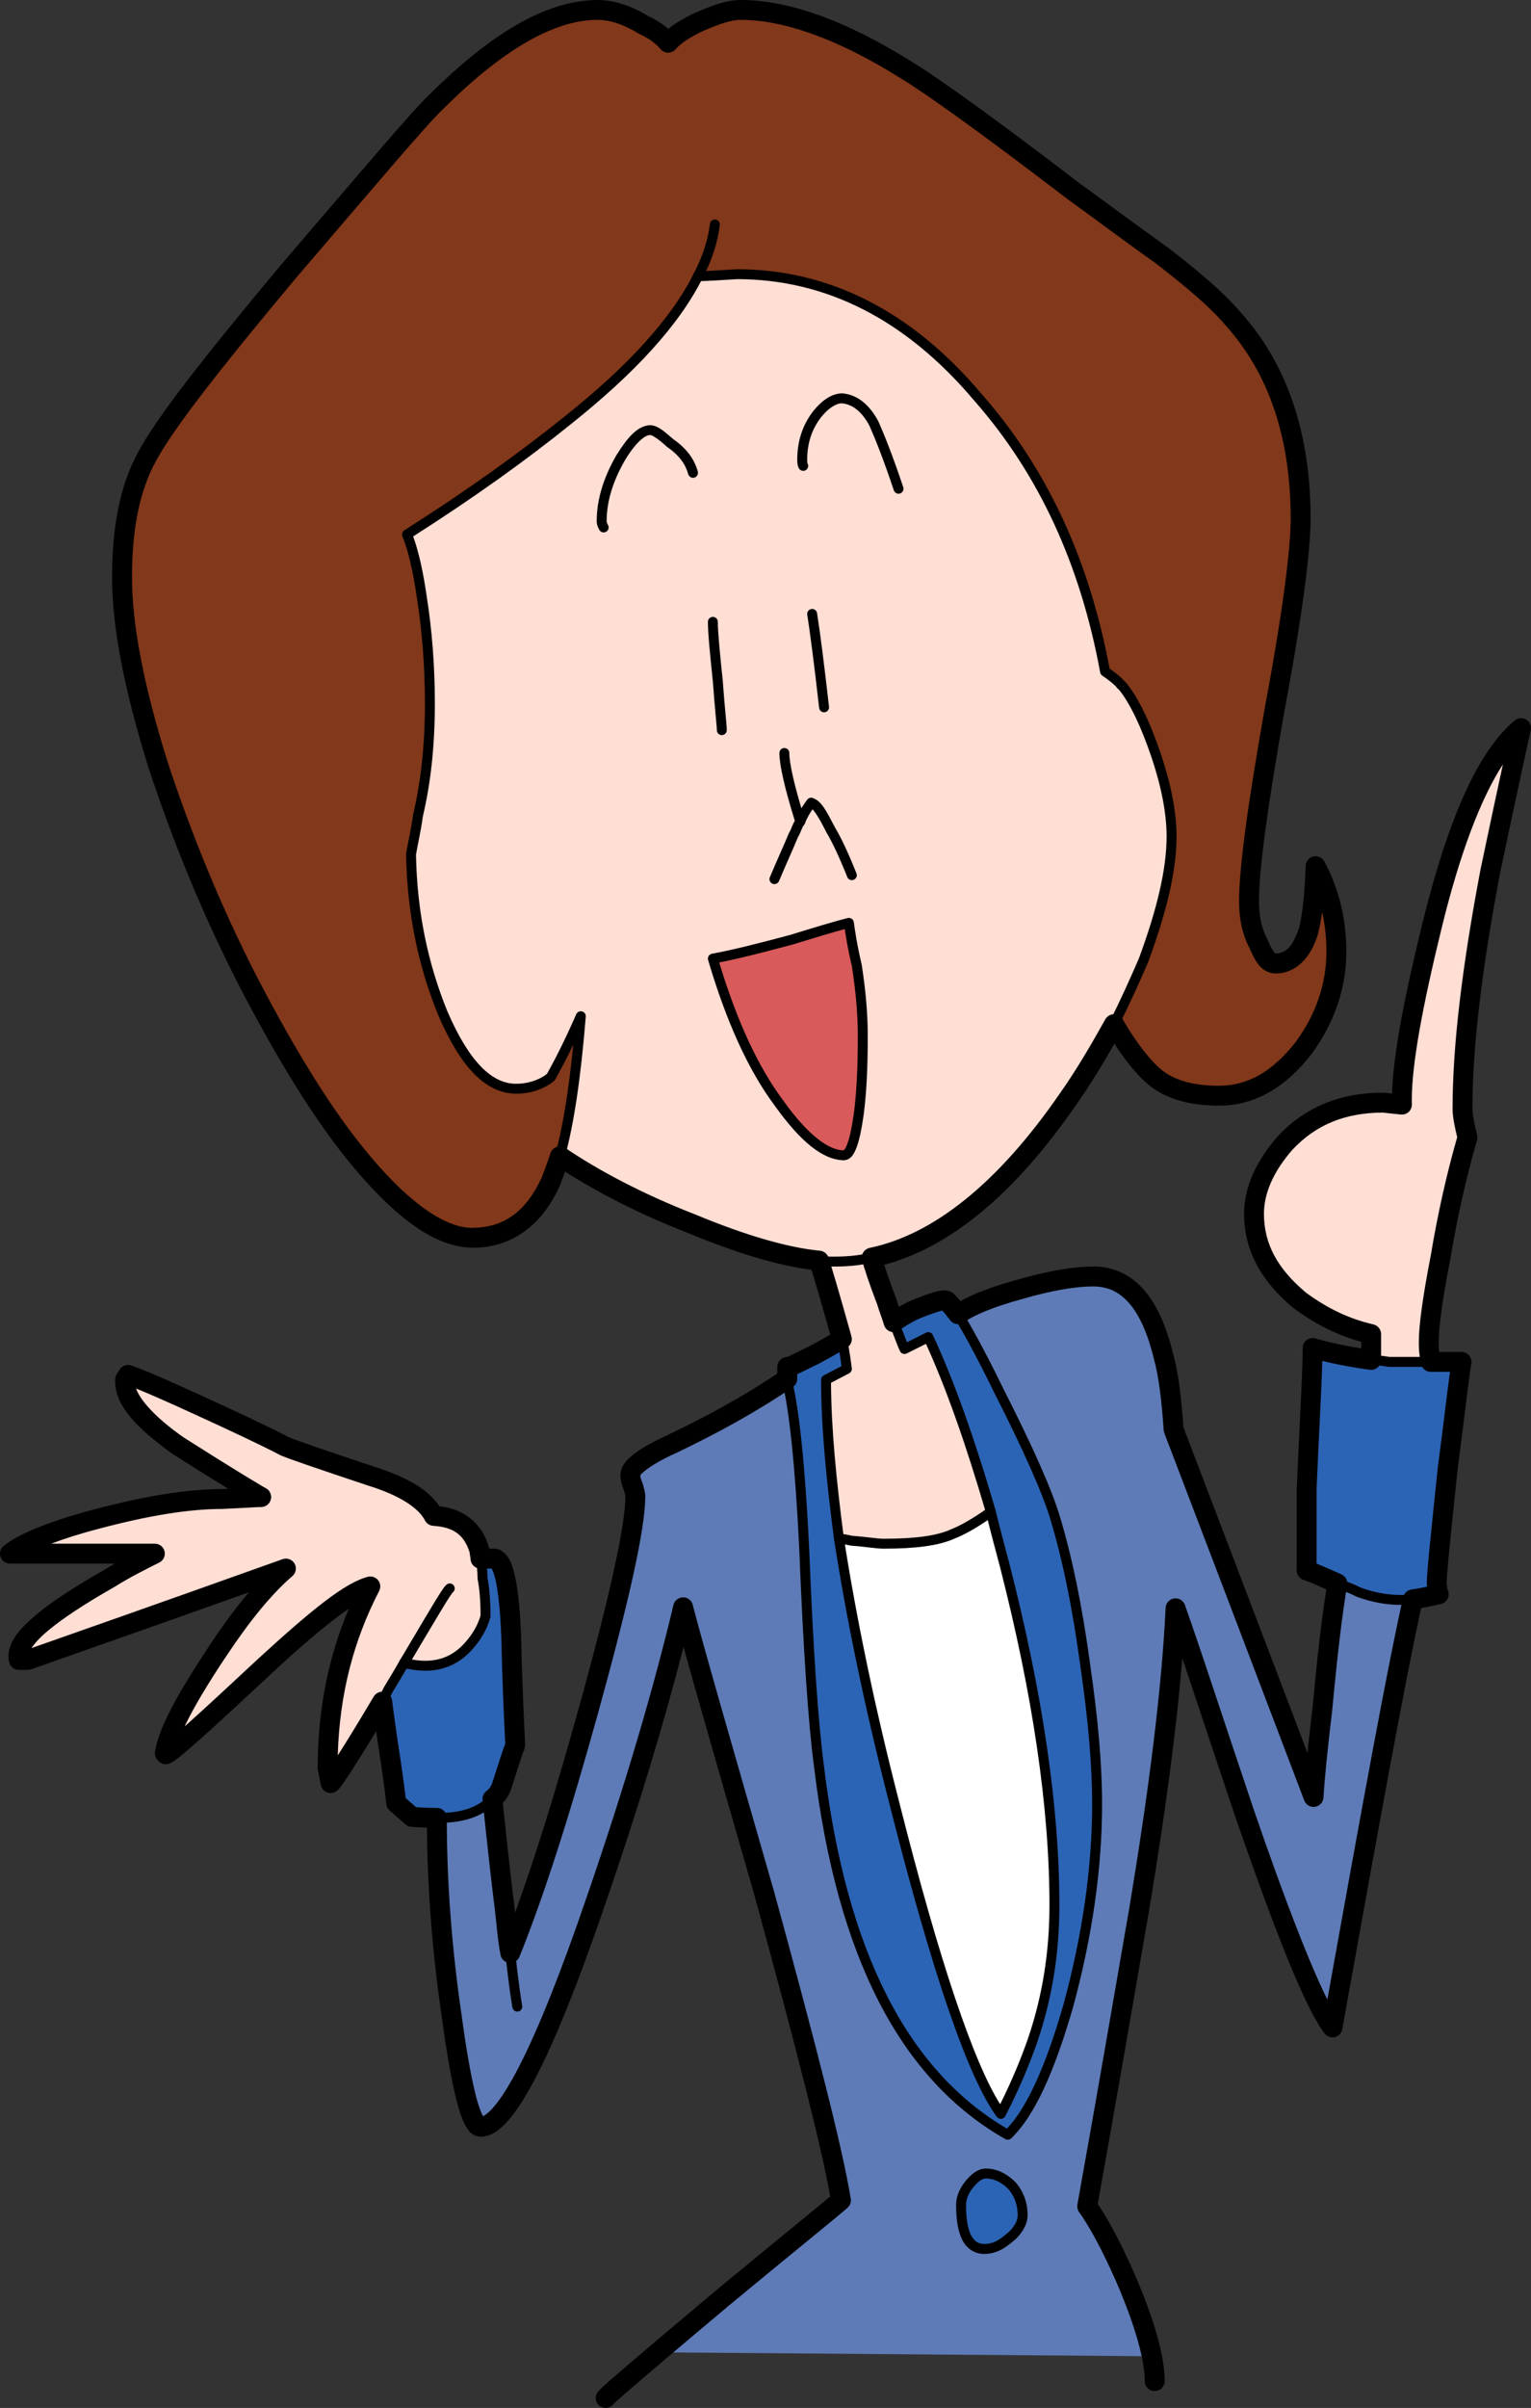 <?xml version="1.0" encoding="utf-8"?>
<!-- Generator: Adobe Illustrator 13.0.0, SVG Export Plug-In . SVG Version: 6.00 Build 14948)  -->
<!DOCTYPE svg PUBLIC "-//W3C//DTD SVG 1.1//EN" "http://www.w3.org/Graphics/SVG/1.1/DTD/svg11.dtd">
<svg version="1.1" id="Layer_1" xmlns="http://www.w3.org/2000/svg" xmlns:xlink="http://www.w3.org/1999/xlink" x="0px" y="0px"
	 width="469.107px" height="737.426px" viewBox="0 0 469.107 737.426" enable-background="new 0 0 469.107 737.426"
	 xml:space="preserve">
<rect x="0" y="0" width="469.107" height="737.426" fill="#333333" stroke="none"/>
<g>
	<g id="色">
		<g>
			<path id="髪" fill="#82381A" d="M88.224,83.357c-23.121,27.684-37.726,46.242-43.2,56.583
				c-5.171,9.435-7.605,21.604-7.605,36.813c0,14.905,3.651,33.768,10.952,57.191c7.301,22.208,16.427,44.722,27.687,66.625
				c11.861,22.816,23.425,41.68,34.982,55.368c13.081,15.515,24.337,23.119,33.771,23.119c10.646,0,18.858-5.781,24.031-17.342
				c0.912-2.434,1.825-4.865,2.737-7.604c2.738-10.036,4.868-24.032,6.391-42.893c-3.348,7.604-6.391,13.688-9.128,18.555
				c-0.606,0.609-1.521,1.221-2.735,1.825c-2.438,1.217-5.172,1.828-7.91,1.828c-8.521,0-15.82-7.606-22.512-23.124
				c-6.084-14.904-9.434-31.027-9.736-48.675c0.609-3.648,1.521-7.3,2.13-11.863c2.436-10.344,3.65-21.601,3.65-34.375
				c0-11.563-0.913-22.514-2.437-32.249c-1.217-8.519-2.735-14.905-4.563-19.47c19.165-12.168,35.289-23.73,49.284-34.984
				c19.47-15.518,32.854-30.119,39.851-44.11c2.739,0,6.693-0.308,11.865-0.608c27.683,0,52.629,12.473,73.925,37.722
				c20.079,22.816,32.854,50.807,38.938,83.966c1.822,1.217,3.345,2.435,4.563,3.651c0,0,0.303,0.605,0.608,0.605
				c3.042,3.649,6.084,9.434,9.126,17.646c3.955,10.646,6.086,20.381,6.086,28.596c0,10.345-3.042,22.816-8.521,37.725
				c-2.736,6.389-5.78,13.081-9.128,19.773c5.17,8.82,10.039,14.604,13.993,17.342c4.563,3.042,10.35,4.563,18.255,4.563
				c9.731,0,18.252-4.868,25.858-14.604c6.688-9.128,10.042-19.165,10.042-29.509c0-9.433-2.134-18.252-6.396-26.164
				c-0.303,8.519-0.906,14.907-2.127,19.773c-2.127,6.694-5.479,10.039-10.345,10.039c-1.521,0-3.345-1.824-4.867-5.777
				c-2.127-3.955-3.042-8.214-3.042-13.388c0-10.038,2.739-29.813,7.909-59.017c5.479-29.207,7.908-48.676,7.908-58.106
				c0-24.946-6.691-45.633-20.686-61.146c-5.175-6.085-12.472-12.169-21.902-19.471c-11.563-8.215-20.386-14.905-26.771-19.47
				c-25.856-19.773-43.2-32.249-51.717-37.42c-19.473-12.169-36.506-18.254-50.5-18.254c-3.652,0-7.91,1.521-13.386,3.958
				c-4.264,2.127-6.999,3.954-8.823,6.084c-1.825-2.13-4.259-3.957-7.606-5.479c-4.867-3.043-9.731-4.563-13.993-4.563
				c-14.298,0-30.726,9.434-49.588,28.295C128.684,35.9,113.778,53.544,88.224,83.357z"/>
			<path id="顔" fill="#FFDED4" d="M213.865,84.575c-6.996,13.991-20.381,28.595-39.851,44.11
				c-13.995,11.253-30.119,22.816-49.284,34.984c1.825,4.563,3.346,10.951,4.563,19.47c1.521,9.734,2.437,20.688,2.437,32.249
				c0,12.774-1.217,24.031-3.65,34.375c-0.605,4.563-1.521,8.214-2.13,11.863c0.305,17.646,3.652,33.771,9.736,48.675
				c6.688,15.518,13.994,23.124,22.512,23.124c2.738,0,5.475-0.61,7.91-1.828c1.216-0.604,2.128-1.214,2.738-1.825
				c2.734-4.863,5.777-10.951,9.126-18.555c-1.521,18.858-3.651,32.854-6.392,42.893c10.343,6.997,24.032,14.301,40.461,20.688
				c16.124,6.693,29.205,10.345,38.941,11.258c0.911,2.738,3.346,10.954,6.995,24.032c0.304,1.217,0.913,4.259,1.521,9.128
				l-6.388,3.346c0,13.996,1.521,30.119,3.955,48.676c1.215,0,2.433,0.309,3.953,0.608c4.261,0.303,7.604,0.911,9.733,0.911
				c9.734,0,16.732-0.911,21.294-3.042c2.437-0.911,6.395-3.042,11.563-6.692c-6.389-21.901-12.775-39.853-19.166-53.542
				l-7.299,3.651c-0.916-1.827-1.828-4.869-3.352-8.215c-0.605-2.13-1.521-4.261-2.13-6.391c-2.434-6.39-3.954-10.951-4.563-13.387
				c20.385-4.261,40.767-20.383,60.238-48.674c5.169-7.304,9.73-15.213,13.99-22.816c3.347-6.692,6.391-13.387,9.128-19.773
				c5.478-14.906,8.52-27.38,8.52-37.725c0-8.215-2.131-17.946-6.086-28.596c-3.042-8.214-6.084-13.995-9.126-17.646
				c-0.308,0-0.608-0.605-0.608-0.605c-1.22-1.219-2.736-2.437-4.563-3.651c-6.084-33.159-18.859-61.147-38.938-83.966
				c-21.296-25.249-46.242-37.721-73.925-37.721C220.558,84.269,216.604,84.575,213.865,84.575z M260.106,282.619
				c0.307,2.131,0.912,6.692,2.434,13.082c1.218,7.91,1.823,14.905,1.823,21.603c0,8.819-0.303,16.731-1.214,23.728
				c-1.217,8.825-2.736,12.778-4.564,12.778c-5.475,0-12.168-5.174-19.771-15.821c-8.215-10.952-14.906-25.856-20.383-44.417
				c6.69-1.214,14.904-3.345,24.03-5.776C250.371,285.358,256.456,283.532,260.106,282.619z"/>
			<path id="口" fill="#D85A5A" d="M262.54,295.701c-1.521-6.389-2.127-10.951-2.434-13.082c-3.65,0.911-9.736,2.737-17.646,5.173
				c-9.126,2.434-17.34,4.563-24.03,5.776c5.477,18.562,12.168,33.466,20.383,44.417c7.604,10.648,14.299,15.821,19.771,15.821
				c1.828,0,3.351-3.954,4.564-12.778c0.911-6.994,1.214-14.906,1.214-23.728C264.363,310.608,263.758,303.612,262.54,295.701z"/>
			<path id="左手" fill="#FFDED4" d="M456.635,266.8c5.473-26.161,8.814-41.068,9.429-43.806
				c-10.343,8.519-19.471,28.595-27.379,60.844c-6.084,24.941-9.43,43.195-9.127,54.452c-3.345-0.305-5.479-0.605-5.781-0.605
				c-12.168,0-22.21,3.955-30.118,12.473c-6.084,6.996-9.429,14.3-9.429,21.6c0,10.345,4.866,18.859,13.992,26.468
				c6.999,5.173,13.992,8.519,21.907,10.346v7.908c1.82,0,3.646,0.307,5.473,0.607c1.218,0,5.479,0,12.78,0
				c-0.612-3.042-0.612-4.866-0.612-6.084c0-4.866,1.219-13.688,3.654-26.162c2.127-12.775,4.863-24.945,8.211-36.506
				c-0.915-3.65-1.521-6.692-1.521-8.823C448.114,320.038,451.156,295.701,456.635,266.8z"/>
			<path id="襟" fill="#2C64B5" d="M273.797,404.917c1.521,3.346,2.436,6.388,3.352,8.215l7.299-3.651
				c6.391,13.689,12.777,31.641,19.166,53.542c1.217,5.173,2.739,10.647,4.259,16.429c10.039,39.242,15.215,73.925,15.215,104.042
				c0,14.297-2.134,27.985-6.694,41.374c-2.131,6.084-5.173,13.688-9.734,22.516c-8.518-11.563-19.472-43.2-32.55-94.917
				c-7.912-30.729-13.387-57.804-17.037-81.229c-2.434-18.557-3.955-34.68-3.955-48.676l6.388-3.346
				c-0.605-4.869-1.218-7.911-1.521-9.128c-0.911,0.608-3.954,2.435-8.521,4.867c-4.563,2.13-6.997,3.65-8.214,3.65v3.65v0.911
				c2.13,8.82,3.955,25.856,5.172,51.106c1.219,30.728,2.738,53.237,4.564,66.928c6.995,57.498,26.164,94.61,57.8,112.563
				c6.694-6.387,12.778-19.47,18.563-39.548c5.775-21.295,8.817-41.981,8.817-61.756c0-11.865-1.215-25.857-3.648-42.593
				c-2.436-17.947-5.479-32.552-9.126-44.722c-2.437-8.215-8.211-21.294-17.339-39.242c-5.479-11.256-9.737-18.86-12.477-23.425
				c-2.131-2.736-3.349-4.261-3.955-4.261c-1.824,0-4.26,0.913-8.213,2.434C278.359,401.875,275.927,403.395,273.797,404.917z"/>
			<path id="ジャケット_1_" fill="#5E7BB7" d="M241.245,423.169v-0.911c-10.646,7.3-22.813,13.989-35.593,20.075
				c-8.521,3.954-12.473,6.996-12.473,9.435c0,1.215,0.305,2.126,0.909,3.646c0.308,1.22,0.609,2.133,0.609,2.739
				c0,9.431-4.868,31.333-14.299,65.407c-8.52,30.725-16.427,55.671-24.033,74.532c-0.912-4.563-1.216-10.348-2.128-17.038
				c-1.825-15.21-2.739-24.943-3.347-30.116c-3.651,3.955-9.126,5.779-16.43,5.779c-0.305,0-0.607,0-0.607,0
				c0,19.771,1.521,40.156,4.563,60.845c3.042,22.513,6.084,33.771,8.822,33.771c7.605,0,19.469-22.813,35.289-69.061
				c11.865-34.376,20.686-64.493,26.771-90.047c3.046,11.863,11.563,41.372,24.946,87.918
				c13.081,47.761,20.992,78.793,23.426,93.698c-4.563,3.956-16.729,13.688-36.2,29.813c-7.606,6.689-14.604,12.168-19.774,16.731
				l151.501,1.215c-1.52-6.388-4.259-14.602-8.521-24.337c-4.563-10.342-8.52-17.34-11.562-21.601
				c6.394-35.594,11.562-65.713,15.82-90.353c6.084-36.507,10.039-67.537,11.253-92.788c5.178,14.604,11.867,35.288,20.994,62.365
				c13.083,38.026,22.211,59.932,27.076,66.016c11.865-66.016,19.772-109.519,24.641-131.119c-6.084,0.609-11.254-0.304-16.43-2.126
				c-2.433-1.22-4.865-2.132-6.689-2.737c-1.521,8.821-3.042,21.597-4.563,38.023c-1.521,12.778-2.438,21.904-2.739,27.381
				c-18.252-48.063-32.55-85.482-42.896-112.563c-0.607-9.126-1.521-16.729-3.042-22.207c-3.958-16.428-10.949-24.64-21.601-24.64
				c-5.479,0-13.084,1.215-22.513,3.953c-8.823,2.435-14.909,4.865-18.862,7.604c2.735,4.563,6.995,12.169,12.476,23.425
				c9.129,17.948,14.903,31.027,17.34,39.242c3.647,12.17,6.69,26.771,9.126,44.722c2.437,16.732,3.648,30.728,3.648,42.591
				c0,19.773-3.042,40.462-8.817,61.758c-5.781,20.076-11.865,33.159-18.563,39.548c-31.636-17.949-50.805-55.063-57.8-112.563
				c-1.827-13.688-3.352-36.202-4.564-66.928C245.2,449.028,243.375,431.99,241.245,423.169z M309.997,669.28
				c2.137,2.438,3.351,5.479,3.351,9.128c0,1.826-0.911,3.955-3.042,6.084c-2.131,1.826-3.953,3.35-6.393,3.955
				c-6.389,1.523-9.431-3.041-9.431-13.083c0-2.731,1.219-4.866,2.739-6.688c1.824-2.133,3.345-3.044,4.866-3.044
				C305.133,665.631,307.869,667.154,309.997,669.28z"/>
			<path id="ボタン" fill="#2C64B5" d="M313.345,678.406c0-3.646-1.214-6.69-3.351-9.128c-2.128-2.126-4.864-3.646-7.906-3.646
				c-1.521,0-3.042,0.912-4.866,3.044c-1.521,1.82-2.739,3.955-2.739,6.688c0,10.042,3.042,14.606,9.431,13.083
				c2.438-0.605,4.262-2.129,6.393-3.955C312.434,682.363,313.345,680.234,313.345,678.406z"/>
			<path id="左袖" fill="#2C64B5" d="M402.179,412.826c0,7.604-0.915,22.206-1.825,43.196v24.946c0.305,0,3.347,1.216,9.431,3.955
				c1.824,0.605,4.263,1.521,6.689,2.736c5.176,1.823,10.346,2.736,16.43,2.126c2.438-0.303,4.866-0.908,7.908-1.521
				c-0.303-0.303-0.303-0.303-0.303-0.303c0-1.521-0.306-2.437-0.306-3.042c0-3.043,1.221-14.604,3.348-34.985
				c2.127-16.123,3.345-27.38,4.261-32.854c-4.261,0-7.303,0-9.43,0c-7.305,0-11.563,0-12.78,0
				c-1.825-0.305-3.649-0.607-5.473-0.607C413.432,415.563,407.348,414.345,402.179,412.826z"/>
			<path id="右手" fill="#FFDED4" d="M39.244,421.039c0,0-0.305,0.608-0.605,0.911c-0.307,0.309-0.307,0.914-0.307,1.22
				c0,5.476,5.479,11.862,16.123,19.472c5.78,3.646,14.299,9.127,25.554,15.814l-11.861,0.608c-10.648,0-23.424,2.131-38.332,6.084
				c-13.994,3.652-23.121,7.605-26.771,10.647H47.46c-4.259,2.131-9.127,4.563-13.995,7.604
				C13.69,494.659,4.259,502.873,5.78,508.35h2.739c10.342-3.65,36.505-12.778,79.096-27.988
				c-6.692,5.781-13.386,13.992-20.686,24.946c-9.736,14.602-15.519,25.249-16.431,31.636l0.307,0.308
				c2.129-0.91,12.169-10.036,30.422-27.074c16.123-14.905,26.771-23.12,32.246-24.337c-8.521,16.429-13.081,34.681-13.081,55.671
				l0.913,4.563c0.605-0.303,6.084-8.518,15.816-24.94c0.609-1.222,1.217-2.438,1.826-3.652c1.826-3.042,3.347-5.476,4.868-8.215
				c8.517,2.131,14.906,0.305,19.771-5.171c2.436-2.735,4.261-5.779,5.174-9.127c0-4.563-0.307-8.521-0.913-11.563
				c0-2.434-0.307-4.563-0.608-6.084c0-0.913-0.304-1.521-0.304-2.434c-1.825-6.692-6.692-10.348-13.993-10.647
				c-2.739-5.173-9.431-9.126-19.167-12.168c-15.516-5.173-24.338-8.215-26.467-9.128c-6.391-3.345-15.518-7.604-26.162-12.471
				C49.284,424.992,41.982,421.95,39.244,421.039z"/>
			<path id="右袖" fill="#2C64B5" d="M151.805,477.32h-4.563c0.304,1.521,0.608,3.65,0.608,6.084
				c0.605,3.042,0.913,6.997,0.913,11.563c-0.913,3.348-2.738,6.392-5.174,9.127c-4.865,5.476-11.257,7.302-19.771,5.171
				c-1.521,2.739-3.042,5.173-4.868,8.215c-0.609,1.216-1.217,2.435-1.826,3.652c0.308,2.733,0.913,6.688,1.521,11.254
				c1.521,9.731,2.434,16.429,2.735,19.771l4.868,4.263c0.609,0,3.042,0.304,7.605,0.304c0,0,0.305,0,0.607,0
				c7.303,0,12.776-1.824,16.43-5.779c1.216-0.911,2.129-2.129,2.734-3.647c1.826-5.479,3.043-9.735,4.263-12.777
				c-0.308-6.997-0.913-18.254-1.22-33.157C156.063,486.446,154.542,478.535,151.805,477.32z"/>
			<path id="インナー" fill="#FFFFFF" d="M307.869,479.448c-1.52-5.778-3.042-11.256-4.259-16.429
				c-5.17,3.65-9.128,5.781-11.563,6.692c-4.562,2.131-11.56,3.042-21.294,3.042c-2.131,0-5.476-0.608-9.733-0.911
				c-1.521-0.306-2.738-0.608-3.953-0.608c3.647,23.425,9.125,50.498,17.037,81.229c13.078,51.717,24.029,83.354,32.55,94.917
				c4.563-8.824,7.604-16.432,9.734-22.516c4.563-13.389,6.691-27.077,6.691-41.374
				C323.081,553.374,317.908,518.692,307.869,479.448z"/>
		</g>
	</g>
	<g id="輪郭">
		<g>
			<path d="M255.556,471.43c-2.438-18.59-3.969-34.77-3.969-48.87l0,0c0-0.565,0.313-1.088,0.813-1.35l0,0l5.449-2.854
				c-0.56-4.21-1.097-6.869-1.354-7.899l0,0c-0.205-0.814,0.289-1.644,1.104-1.847l0,0c0.813-0.204,1.643,0.292,1.846,1.105l0,0
				c0.329,1.313,0.942,4.386,1.555,9.309l0,0c0.079,0.627-0.239,1.242-0.799,1.536l0,0l-5.574,2.917
				c0.065,13.676,1.563,29.441,3.941,47.555l0,0v0.006c0.109,0.832-0.479,1.599-1.313,1.706l0,0
				c-0.067,0.005-0.135,0.014-0.199,0.014l0,0C256.307,472.756,255.653,472.197,255.556,471.43L255.556,471.43z"/>
			<path d="M183.604,162.219c-0.29-0.61-0.748-1.376-0.771-2.505l0,0c-0.001-7.023,2.241-13.687,6.003-20.262l0,0
				c3.469-5.535,6.491-9.09,10.427-9.246l0,0c2.19,0.122,3.92,1.573,7.027,4.279l0,0c4.126,2.861,6.522,6.23,7.52,9.92l0,0h0.003
				c0.218,0.813-0.261,1.646-1.069,1.866l0,0c-0.81,0.225-1.646-0.256-1.868-1.065l0,0c-0.82-2.979-2.661-5.679-6.395-8.276l0,0
				l-0.15-0.122c-2.935-2.729-4.845-3.688-5.065-3.561l0,0c-1.544-0.166-4.604,2.371-7.808,7.751l0,0
				c-3.563,6.231-5.579,12.351-5.582,18.714l0,0c-0.021,0.09,0.128,0.541,0.45,1.147l0,0c0.374,0.749,0.068,1.661-0.682,2.035l0,0
				c-0.223,0.109-0.452,0.16-0.684,0.16l0,0C184.407,163.06,183.871,162.753,183.604,162.219L183.604,162.219z"/>
			<path d="M171.177,355.578c-0.813-0.22-1.287-1.062-1.065-1.868l0,0c2.259-8.281,4.118-19.392,5.551-33.822l0,0
				c-1.946,4.058-3.779,7.575-5.497,10.629l0,0l-0.248,0.331c-0.792,0.786-1.829,1.454-3.135,2.111l0,0
				c-2.66,1.332-5.628,1.982-8.59,1.985l0,0c-9.592-0.071-17.166-8.416-23.92-24.064l0,0c-6.157-15.084-9.541-31.404-9.852-49.229
				l0,0l0.021-0.274c0.628-3.731,1.529-7.346,2.124-11.813l0,0l0.028-0.146c2.399-10.214,3.607-21.348,3.607-34.028l0,0
				c0-11.48-0.909-22.359-2.42-32.032l0,0c-1.203-8.449-2.714-14.737-4.467-19.121l0,0c-0.275-0.681-0.021-1.456,0.597-1.848l0,0
				c19.121-12.146,35.197-23.67,49.148-34.894l0,0c19.378-15.436,32.604-29.922,39.441-43.6l0,0c0.37-0.751,1.285-1.059,2.036-0.684
				l0,0c0.755,0.372,1.061,1.29,0.685,2.041l0,0c-7.163,14.312-20.701,29.023-40.262,44.615l0,0
				c-13.783,11.092-29.625,22.468-48.373,34.417l0,0c1.691,4.623,3.076,10.739,4.202,18.618l0,0
				c1.534,9.813,2.453,20.843,2.453,32.479l0,0c0,12.845-1.223,24.193-3.673,34.653l0,0c-0.615,4.563-1.514,8.19-2.106,11.696l0,0
				c0.319,17.416,3.625,33.298,9.609,47.965l0,0c6.646,15.407,13.667,22.272,21.117,22.201l0,0c2.511,0,5.021-0.563,7.228-1.667l0,0
				c1.015-0.504,1.75-0.99,2.2-1.399l0,0c2.685-4.784,5.667-10.769,8.954-18.231l0,0c0.297-0.685,1.044-1.042,1.763-0.861l0,0
				c0.726,0.18,1.203,0.854,1.146,1.6l0,0c-1.524,18.916-3.656,32.979-6.438,43.169l0,0c-0.186,0.678-0.796,1.124-1.466,1.124l0,0
				C171.445,355.632,171.312,355.614,171.177,355.578L171.177,355.578z"/>
			<path d="M340.652,315.008c-0.75-0.372-1.057-1.29-0.68-2.036l0,0c3.327-6.662,6.355-13.328,9.056-19.621l0,0
				c5.448-14.822,8.435-27.157,8.425-37.197l0,0c0.01-7.952-2.069-17.536-5.985-28.068l0,0c-2.918-7.895-5.835-13.452-8.622-16.903
				l0,0c-0.415-0.221-0.556-0.515-0.714-0.657l0,0c-0.076-0.108-0.145-0.202-0.19-0.285l0,0c-1.104-1.081-2.5-2.193-4.188-3.316l0,0
				c-0.348-0.23-0.582-0.588-0.654-0.992l0,0c-6.048-32.941-18.704-60.642-38.606-83.26l0,0
				c-21.099-24.987-45.554-37.166-72.671-37.186l0,0c-5.162,0.305-9.111,0.604-11.955,0.612l0,0c-0.843,0-1.521-0.684-1.521-1.524
				l0,0c0-0.84,0.679-1.522,1.521-1.522l0,0c2.63,0.007,6.595-0.297,11.865-0.605l0,0c28.156-0.015,53.595,12.751,75.066,38.238l0,0
				c20.148,22.896,33.01,50.959,39.177,84.066l0,0c1.659,1.145,3.077,2.296,4.258,3.477l0,0l0.246,0.344
				c0.172,0.092,0.326,0.215,0.457,0.368l0,0c3.221,3.877,6.305,9.79,9.383,18.087l0,0c3.998,10.771,6.176,20.656,6.18,29.13l0,0
				c-0.004,10.646-3.105,23.25-8.637,38.321l0,0c-2.753,6.408-5.805,13.128-9.171,19.854l0,0h0.006
				c-0.267,0.532-0.809,0.84-1.362,0.84l0,0C341.103,315.168,340.87,315.119,340.652,315.008L340.652,315.008z"/>
			<path d="M213.153,85.918c-0.743-0.397-1.026-1.315-0.632-2.061l0,0c2.661-5.021,4.426-10.336,5.005-15.281l0,0
				c0.095-0.832,0.851-1.434,1.688-1.334l0,0c0.833,0.099,1.436,0.854,1.334,1.688l0,0c-0.639,5.4-2.521,11.037-5.34,16.352l0,0
				v0.008c-0.271,0.515-0.8,0.809-1.345,0.809l0,0C213.623,86.096,213.379,86.037,213.153,85.918L213.153,85.918z"/>
			<path d="M273.87,150.154c-3.326-9.989-6.055-16.646-7.501-19.839l0,0c-2.302-4.29-5.216-6.542-8.479-6.803l0,0
				c-1.65,0.008-4.105,1.477-6.315,4.274l0,0c-2.836,3.703-4.236,7.868-4.247,13.063l0,0c-0.003,0.627,0.026,0.918,0.146,1.149l0,0
				c0.376,0.749,0.063,1.661-0.685,2.039l0,0c-0.754,0.371-1.662,0.065-2.04-0.686l0,0c-0.487-0.989-0.46-1.91-0.466-2.504l0,0
				c-0.008-5.754,1.632-10.715,4.897-14.942l0,0c2.601-3.215,5.573-5.394,8.796-5.438l0,0h0.11c4.644,0.358,8.406,3.58,11.007,8.497
				l0,0c1.549,3.409,4.301,10.14,7.66,20.226l0,0h0.006c0.266,0.796-0.171,1.658-0.968,1.926l0,0
				c-0.154,0.051-0.318,0.076-0.479,0.076l0,0C274.679,151.197,274.084,150.793,273.87,150.154L273.87,150.154z"/>
			<path d="M250.987,216.776c-1.519-13.375-2.736-22.795-3.64-28.53l0,0c-0.134-0.829,0.434-1.607,1.266-1.738l0,0
				c0.827-0.131,1.607,0.432,1.739,1.264l0,0c0.917,5.822,2.137,15.266,3.661,28.663l0,0c0.095,0.838-0.511,1.589-1.343,1.687l0,0
				c-0.059,0.005-0.114,0.009-0.175,0.009l0,0C251.733,218.125,251.075,217.551,250.987,216.776L250.987,216.776z"/>
			<path d="M237.595,338.9c-8.374-11.17-15.113-26.229-20.626-44.901l0,0c-0.123-0.409-0.063-0.86,0.166-1.229l0,0
				c0.223-0.365,0.598-0.622,1.021-0.698l0,0c6.602-1.195,14.793-3.32,23.858-5.732l0,0c7.917-2.438,14.001-4.271,17.722-5.195l0,0
				c0.414-0.104,0.859-0.024,1.216,0.214l0,0c0.357,0.242,0.595,0.625,0.657,1.046l0,0c0.306,2.139,0.903,6.625,2.41,12.945l0,0
				c0.017,0.066,0.026,0.139,0.033,0.208l0,0c1.22,7.932,1.83,14.981,1.83,21.74l0,0c0,8.857-0.304,16.827-1.229,23.938l0,0
				c-0.621,4.472-1.309,7.731-2.134,10.013l0,0c-0.832,2.158-1.74,3.922-3.938,4.083l0,0
				C252.108,355.228,245.306,349.616,237.595,338.9L237.595,338.9z M240.047,337.103c7.439,10.497,13.998,15.234,18.472,15.187l0,0
				c0.031-0.024,0.104-0.087,0.205-0.206l0,0c0.241-0.287,0.602-0.924,0.94-1.875l0,0c0.696-1.903,1.377-5.032,1.979-9.373l0,0
				c0.894-6.898,1.196-14.751,1.196-23.539l0,0c0-6.581-0.594-13.478-1.801-21.304l0,0c-1.199-5.056-1.837-8.993-2.202-11.474l0,0
				c-3.673,0.984-9.136,2.63-15.981,4.742l0,0c-8.399,2.237-16.039,4.229-22.487,5.49l0,0
				C225.721,312.451,232.208,326.654,240.047,337.103L240.047,337.103z"/>
			<path d="M236.698,270.635c-0.774-0.326-1.134-1.218-0.812-1.99l0,0c2.443-5.807,4.584-10.396,5.771-13.364l0,0l0.107-0.217
				c0.779-1.238,1.055-2.773,2.218-4.388l0,0c0.505-0.672,1.458-0.813,2.129-0.307l0,0c0.669,0.504,0.809,1.458,0.304,2.129l0,0
				c-0.646,0.806-0.979,2.258-1.973,4.005l0,0c-1.247,3.114-3.354,7.618-5.753,13.316l0,0c-0.243,0.582-0.81,0.936-1.4,0.936l0,0
				C237.091,270.757,236.892,270.718,236.698,270.635L236.698,270.635z"/>
			<path d="M259.606,268.583c-2.416-6.043-4.529-10.561-6.336-13.575l0,0c-1.356-2.705-2.479-4.718-3.385-6.007l0,0
				c-0.346-0.51-0.66-0.882-0.927-1.146l0,0c-0.695,1.002-1.567,2.366-2.349,4.3l0,0c-0.313,0.78-1.199,1.161-1.979,0.851l0,0
				c-0.781-0.317-1.158-1.199-0.848-1.979l0,0c1.286-3.232,2.979-5.274,3.492-6.062l0,0c0.342-0.514,0.963-0.77,1.563-0.646l0,0
				c2.857,0.87,4.235,3.829,7.091,9.229l0,0c1.896,3.164,4.046,7.781,6.49,13.905l0,0l0.009,0.003
				c0.309,0.78-0.07,1.664-0.853,1.979l0,0c-0.187,0.074-0.377,0.106-0.563,0.106l0,0
				C260.413,269.54,259.843,269.176,259.606,268.583L259.606,268.583z"/>
			<path d="M243.748,252.046c-3.356-10.732-4.919-17.712-4.937-21.448l0,0c0-0.842,0.682-1.52,1.521-1.52l0,0
				c0.837,0,1.521,0.678,1.521,1.52l0,0c-0.021,2.955,1.467,9.969,4.8,20.533l0,0c0.251,0.803-0.195,1.655-0.994,1.911l0,0
				c-0.151,0.047-0.306,0.066-0.456,0.066l0,0C244.552,253.11,243.951,252.694,243.748,252.046L243.748,252.046z"/>
			<path d="M302.147,463.446c-6.152-21.103-12.309-38.506-18.429-51.906l0,0l-5.896,2.948c-0.753,0.371-1.667,0.071-2.042-0.679l0,0
				c-1.01-2.048-1.885-5.017-3.371-8.268l0,0h0.004c-0.352-0.761-0.01-1.66,0.75-2.016l0,0c0.77-0.345,1.67-0.012,2.019,0.759l0,0
				c1.188,2.616,2.02,5.048,2.709,6.771l0,0l5.873-2.938c0.369-0.186,0.793-0.213,1.186-0.076l0,0
				c0.387,0.139,0.7,0.418,0.873,0.793l0,0c6.441,13.799,12.849,31.807,19.252,53.762l0,0c0.232,0.809-0.229,1.646-1.04,1.887l0,0
				c-0.138,0.042-0.276,0.063-0.421,0.063l0,0C302.95,464.543,302.341,464.111,302.147,463.446L302.147,463.446z"/>
			<path d="M250.729,387.554c-0.83-0.139-1.392-0.922-1.251-1.75l0,0c0.137-0.832,0.919-1.392,1.75-1.254l0,0
				c1.688,0.284,3.104,0.284,4.313,0.284l0,0c3.878,0,7.395-0.297,11.216-1.176l0,0c0.82-0.188,1.64,0.318,1.823,1.144l0,0
				c0.19,0.812-0.316,1.631-1.138,1.817l0,0c-4.082,0.947-7.871,1.257-11.901,1.257l0,0
				C254.323,387.877,252.688,387.88,250.729,387.554L250.729,387.554z"/>
			<path d="M294.905,686.05c-1.373-2.622-1.938-6.162-1.946-10.688l0,0c-0.003-3.212,1.461-5.722,3.107-7.682l0,0
				c1.91-2.235,3.799-3.547,5.979-3.575l0,0c0.013,0,0.023,0,0.042,0l0,0c3.565,0.007,6.659,1.771,9.05,4.168l0,0
				c2.361,2.69,3.73,6.14,3.726,10.133l0,0c0,2.341-1.159,4.829-3.571,7.239l0,0c-2.127,1.813-4.146,3.549-7.026,4.276l0,0
				c-0.902,0.215-1.771,0.326-2.605,0.326l0,0c-0.045,0.005-0.086,0.005-0.128,0.005l0,0
				C298.659,690.255,296.218,688.643,294.905,686.05L294.905,686.05z M298.393,669.642c-1.415,1.704-2.389,3.462-2.392,5.722l0,0
				c-0.013,4.255,0.589,7.396,1.589,9.265l0,0c1.049,1.854,2.144,2.529,4.064,2.585l0,0c0.563,0,1.191-0.078,1.89-0.24l0,0
				c2.003-0.493,3.636-1.798,5.681-3.553l0,0c1.931-1.938,2.6-3.705,2.6-5.013l0,0c-0.009-3.313-1.07-5.94-2.899-8.054l0,0
				c-1.938-1.933-4.321-3.209-6.834-3.2l0,0c-0.029,0-0.062-0.003-0.091-0.006l0,0C301.161,667.173,300.047,667.722,298.393,669.642
				L298.393,669.642z"/>
			<path d="M308.03,655.086c-32.24-18.302-51.547-55.989-58.559-113.687l0,0c-1.842-13.785-3.357-36.313-4.575-67.054l0,0
				c-1.213-25.198-3.05-42.216-5.13-50.822l0,0l-0.044-0.36v-0.905c0-0.846,0.681-1.521,1.521-1.521l0,0
				c0.84,0,1.521,0.679,1.521,1.521l0,0v0.728c2.153,9.085,3.952,26.076,5.173,51.23l0,0c1.212,30.704,2.732,53.195,4.553,66.806
				l0,0c6.9,56.664,25.593,93.031,56.039,110.847l0,0c6.028-6.287,11.859-18.942,17.341-38.053l0,0
				c5.749-21.184,8.771-41.74,8.771-61.354l0,0c0.003-11.765-1.207-25.689-3.637-42.392l0,0c-2.427-17.89-5.452-32.418-9.079-44.493
				l0,0c-2.371-8.02-8.128-21.078-17.249-39.008l0,0c-5.46-11.223-9.697-18.784-12.406-23.313l0,0
				c-0.438-0.718-0.199-1.65,0.52-2.082l0,0c0.725-0.438,1.656-0.2,2.09,0.521l0,0c2.762,4.605,7.042,12.249,12.521,23.521l0,0
				c9.147,17.995,14.948,31.093,17.442,39.498l0,0c3.679,12.267,6.734,26.939,9.174,44.938l0,0
				c2.44,16.778,3.667,30.837,3.667,42.813l0,0c0,19.932-3.063,40.747-8.877,62.175l0,0c-5.836,20.185-11.896,33.429-18.976,40.229
				l0,0c-0.291,0.277-0.668,0.418-1.049,0.418l0,0C308.523,655.281,308.265,655.22,308.03,655.086L308.03,655.086z"/>
			<path d="M425.602,418.603l-0.25-0.02c-1.831-0.308-3.571-0.593-5.229-0.588l0,0c-0.838,0-1.521-0.683-1.521-1.521l0,0
				c0-0.842,0.684-1.521,1.521-1.521l0,0c1.96,0.003,3.825,0.313,5.62,0.606l0,0c1.388-0.002,5.601-0.002,12.633-0.002l0,0v0.002
				c0.847,0,1.527,0.678,1.527,1.521l0,0c0,0.842-0.684,1.521-1.527,1.521l0,0C431.08,418.603,426.819,418.603,425.602,418.603
				L425.602,418.603z"/>
			<path d="M219.645,223.6c0.009-1.267-0.604-6.286-1.209-14.747l0,0c-0.913-8.838-1.525-14.905-1.528-18.414l0,0
				c0-0.838,0.684-1.521,1.522-1.521l0,0c0.84,0,1.519,0.684,1.519,1.521l0,0c-0.003,3.187,0.604,9.287,1.517,18.148l0,0
				c0.607,8.521,1.216,13.234,1.227,15.013l0,0c0,0.841-0.687,1.521-1.521,1.521l0,0C220.327,225.122,219.645,224.441,219.645,223.6
				L219.645,223.6z"/>
			<path d="M130.309,511.645c-2.16,0-4.443-0.303-6.861-0.907l0,0c-0.815-0.204-1.313-1.03-1.108-1.848l0,0
				c0.204-0.813,1.031-1.313,1.848-1.105l0,0c2.216,0.559,4.25,0.821,6.125,0.821l0,0c4.996-0.023,8.816-1.827,12.143-5.526l0,0
				c2.271-2.556,3.938-5.326,4.79-8.334l0,0c-0.01-4.399-0.313-8.198-0.884-11.046l0,0l-0.03-0.296c0-2.309-0.29-4.341-0.577-5.788
				l0,0c-0.168-0.819,0.367-1.621,1.19-1.788l0,0c0.822-0.166,1.626,0.368,1.792,1.189l0,0c0.313,1.563,0.624,3.729,0.638,6.223l0,0
				c0.615,3.173,0.912,7.158,0.912,11.727l0,0l-0.052,0.396c-0.988,3.623-2.951,6.863-5.504,9.739l0,0
				c-3.745,4.242-8.588,6.545-14.329,6.545l0,0C130.37,511.645,130.339,511.645,130.309,511.645L130.309,511.645z"/>
			<path d="M116.444,522.487c-0.751-0.378-1.056-1.293-0.679-2.042l0,0c0.605-1.216,1.215-2.434,1.881-3.749l0,0
				c1.835-3.061,3.342-5.479,4.841-8.174l0,0c0.407-0.737,1.333-0.997,2.068-0.59l0,0c0.729,0.405,0.999,1.333,0.591,2.063l0,0
				c-1.542,2.781-3.075,5.231-4.837,8.155l0,0c-0.607,1.219-1.215,2.438-1.822,3.652l0,0c-0.268,0.528-0.804,0.84-1.361,0.84l0,0
				C116.896,522.646,116.662,522.593,116.444,522.487L116.444,522.487z"/>
			<path d="M123.035,510.57c-0.721-0.435-0.956-1.364-0.521-2.089l0,0c6.388-10.726,10.533-17.832,12.651-21.059l0,0
				c0.779-1.122,1.035-1.647,1.8-2.242l0,0c0.701-0.464,1.646-0.276,2.109,0.423l0,0c0.449,0.671,0.29,1.579-0.352,2.063l0,0h0.003
				c-0.001,0.004-0.001,0.004-0.001,0.004h-0.001c0,0.003-0.001,0.003-0.009,0.006l0,0c-0.041,0.049-0.111,0.138-0.201,0.259l0,0
				c-0.197,0.258-0.473,0.651-0.807,1.158l0,0c-0.67,1.021-1.583,2.506-2.736,4.416l0,0c-2.313,3.828-5.59,9.385-9.848,16.535l0,0
				c-0.284,0.479-0.788,0.74-1.306,0.74l0,0C123.55,510.782,123.282,510.715,123.035,510.57L123.035,510.57z"/>
			<path d="M134.466,558.24c-0.305,0-0.607,0-0.607,0l0,0c-0.84,0-1.521-0.681-1.521-1.521l0,0c0-0.841,0.684-1.521,1.521-1.521l0,0
				c0,0,0.305,0,0.607,0l0,0c7.072-0.009,12.036-1.746,15.313-5.291l0,0c0.567-0.614,1.53-0.651,2.145-0.086l0,0
				c0.617,0.569,0.655,1.529,0.088,2.15l0,0c-4.02,4.352-9.979,6.269-17.481,6.269l0,0
				C134.505,558.24,134.486,558.24,134.466,558.24L134.466,558.24z"/>
			<path d="M156.998,614.77c-0.311-1.851-1.228-7.663-2.142-16.521l0,0c-0.086-0.839,0.518-1.582,1.354-1.672l0,0
				c0.833-0.088,1.58,0.521,1.667,1.354l0,0c0.911,8.787,1.818,14.534,2.118,16.336l0,0H160c0.137,0.83-0.425,1.613-1.252,1.754l0,0
				c-0.085,0.01-0.167,0.019-0.25,0.019l0,0C157.766,616.039,157.119,615.516,156.998,614.77L156.998,614.77z"/>
			<path d="M415.97,489.096l-0.173-0.075c-2.34-1.172-4.727-2.063-6.493-2.655l0,0c-0.804-0.265-1.23-1.13-0.963-1.923l0,0
				c0.26-0.796,1.128-1.229,1.924-0.961l0,0c1.849,0.614,4.302,1.532,6.793,2.771l0,0c3.944,1.383,7.824,2.196,12.145,2.199l0,0
				c1.152,0,2.329-0.054,3.556-0.175l0,0c0.832-0.081,1.571,0.527,1.664,1.365l0,0c0.074,0.832-0.536,1.575-1.366,1.658l0,0
				c-1.32,0.131-2.604,0.19-3.854,0.19l0,0C424.464,491.495,420.177,490.574,415.97,489.096L415.97,489.096z"/>
			<path d="M305.427,648.275c-8.821-12.047-19.673-43.638-32.798-95.436l0,0c-7.928-30.771-13.406-57.896-17.065-81.373l0,0v0.003
				c-0.129-0.831,0.438-1.61,1.268-1.736l0,0c0.829-0.128,1.606,0.438,1.736,1.27l0,0c3.645,23.375,9.105,50.396,17.008,81.088l0,0
				c12.296,48.714,22.831,79.674,30.882,92.313l0,0c3.896-7.789,6.569-14.538,8.491-20.022l0,0
				c4.508-13.227,6.613-26.74,6.613-40.89l0,0c0-29.939-5.149-64.51-15.163-103.65l0,0c-1.516-5.771-3.036-11.253-4.267-16.467l0,0
				c-0.193-0.82,0.313-1.64,1.129-1.831l0,0c0.813-0.189,1.634,0.313,1.829,1.136l0,0c1.207,5.127,2.729,10.595,4.255,16.396l0,0
				c10.057,39.33,15.256,74.126,15.256,104.416l0,0c0,14.453-2.154,28.315-6.776,41.88l0,0c-2.149,6.143-5.221,13.813-9.815,22.711
				l0,0c-0.24,0.459-0.71,0.772-1.233,0.813l0,0c-0.042,0.004-0.083,0.004-0.118,0.004l0,0
				C306.173,648.893,305.712,648.663,305.427,648.275L305.427,648.275z"/>
			<path d="M260.913,473.362l-0.197-0.03c-1.56-0.313-2.696-0.582-3.649-0.573l0,0c-0.84,0-1.521-0.683-1.521-1.521l0,0
				c0-0.845,0.684-1.521,1.521-1.521l0,0c1.453,0.007,2.727,0.336,4.172,0.621l0,0c4.281,0.313,7.662,0.906,9.52,0.896l0,0
				c9.636,0.011,16.479-0.934,20.649-2.896l0,0l0.11-0.051c2.225-0.832,6.124-2.912,11.215-6.512l0,0
				c0.688-0.479,1.635-0.32,2.121,0.368l0,0c0.479,0.684,0.321,1.631-0.365,2.114l0,0c-5.202,3.67-9.188,5.843-11.829,6.85l0,0
				c-4.959,2.285-12.092,3.154-21.901,3.17l0,0C268.362,474.262,265.099,473.653,260.913,473.362L260.913,473.362z"/>
			<path d="M350.764,729.213c0.033-6.166-2.864-16.961-8.868-30.724l0,0c-4.502-10.204-8.393-17.06-11.251-21.055l0,0
				c-0.482-0.672-0.669-1.492-0.52-2.308l0,0c6.384-35.58,11.553-65.688,15.813-90.314l0,0
				c6.073-36.441,10.013-67.379,11.216-92.431l0,0c0.072-1.453,1.161-2.653,2.595-2.864l0,0c1.438-0.217,2.828,0.622,3.314,1.993
				l0,0c5.194,14.671,11.88,35.349,20.999,62.39l0,0c9.834,28.718,17.624,48.406,22.645,58.457l0,0
				c11.069-61.546,18.533-102.388,23.229-123.24l0,0c0.279-1.241,1.325-2.188,2.591-2.35l0,0c1.438-0.176,2.96-0.493,4.726-0.864
				l0,0c-0.035-0.271-0.065-0.585-0.084-0.979l0,0c0.019-3.521,1.229-14.853,3.367-35.387l0,0
				c1.753-13.245,2.877-23.157,3.744-29.416l0,0c-2.479,0-4.415,0-5.898,0.003l0,0c-1.448,0-2.697-1.021-2.982-2.443l0,0
				c-0.659-3.254-0.671-5.438-0.665-6.686l0,0c0.013-5.316,1.26-14.166,3.688-26.66l0,0c2.104-12.603,4.789-24.626,8.067-36.073l0,0
				c-0.817-3.393-1.401-6.269-1.414-8.751l0,0c0-19.786,3.078-44.272,8.58-73.34l0,0c2.917-13.924,5.229-24.667,6.844-32.085l0,0
				c-6.7,10.293-13.178,27.095-18.855,50.467l0,0c-5.816,23.801-9.078,41.492-9.063,52.281l0,0c0,0.476,0.008,0.928,0.02,1.35l0,0
				c0.029,0.864-0.313,1.72-0.944,2.314l0,0c-0.635,0.6-1.503,0.896-2.371,0.817l0,0c-2.959-0.267-5.08-0.546-5.591-0.592l0,0
				v-0.003v-0.001c-11.484,0.063-20.451,3.641-27.734,11.428l0,0c-5.774,6.646-8.688,13.267-8.682,19.607l0,0
				c0.035,9.309,4.199,16.798,12.845,24.082l0,0c6.702,4.929,13.232,8.03,20.695,9.763l0,0c1.373,0.314,2.359,1.548,2.359,2.966l0,0
				v7.908c0,0.879-0.382,1.711-1.046,2.29l0,0c-0.666,0.58-1.539,0.844-2.412,0.723l0,0c-5.24-0.714-10.134-1.612-14.561-2.713l0,0
				c-0.214,8.339-0.99,21.494-1.758,39.298l0,0v22.765c0.207,0.086,0.428,0.175,0.665,0.273l0,0c1.604,0.661,3.909,1.66,6.969,3.038
				l0,0c1.269,0.57,1.979,1.922,1.753,3.289l0,0c-1.503,8.682-3.018,21.408-4.545,37.873l0,0
				c-1.521,12.747-2.424,21.85-2.721,27.188l0,0c-0.084,1.426-1.16,2.612-2.574,2.834l0,0c-1.414,0.223-2.798-0.585-3.309-1.925l0,0
				c-18.254-48.062-32.55-85.48-42.896-112.561l0,0l-0.189-0.879c-0.604-9.031-1.519-16.51-2.967-21.697l0,0
				c-1.899-7.939-4.532-13.663-7.631-17.196l0,0c-3.124-3.521-6.479-5.071-11.013-5.114l0,0c-5.035-0.007-12.431,1.146-21.703,3.848
				l0,0c-8.672,2.379-14.497,4.772-17.938,7.171l0,0c-1.332,0.919-3.146,0.642-4.138-0.633l0,0
				c-1.021-1.339-1.897-2.409-2.413-2.988l0,0c-1.188,0.246-3.275,0.953-6.223,2.118l0,0c-2.749,1.104-4.946,2.474-6.968,3.909l0,0
				c-0.808,0.577-1.844,0.726-2.771,0.397l0,0c-0.929-0.323-1.652-1.089-1.922-2.035l0,0c-0.52-1.844-1.404-3.921-2.085-6.245l0,0
				c-2.437-6.4-3.963-10.954-4.636-13.628l0,0c-0.201-0.799-0.064-1.653,0.375-2.354l0,0c0.438-0.696,1.147-1.192,1.955-1.359l0,0
				c19.229-3.992,39.127-19.473,58.378-47.456l0,0c5.059-7.148,9.575-14.968,13.821-22.546l0,0c0.528-0.946,1.538-1.545,2.625-1.556
				l0,0c1.088-0.008,2.104,0.565,2.65,1.504l0,0c5.018,8.602,9.789,14.118,13.059,16.347l0,0c3.944,2.624,9.021,4.044,16.565,4.053
				l0,0c8.651-0.035,16.161-4.167,23.404-13.359l0,0c6.347-8.664,9.447-18.025,9.447-27.709l0,0c0-4.205-0.446-8.263-1.324-12.152
				l0,0c-0.314,2.375-0.707,4.53-1.201,6.502l0,0l-0.053,0.186c-2.104,7.161-6.691,12.236-13.238,12.16l0,0
				c-4.035-0.349-5.855-3.372-7.608-7.498l0,0c-2.359-4.413-3.354-9.24-3.343-14.712l0,0c0.016-10.515,2.775-30.259,7.963-59.575
				l0,0c5.461-29.098,7.865-48.563,7.854-57.543l0,0c-0.013-24.427-6.512-44.258-19.964-59.181l0,0
				c-4.88-5.755-12.011-11.729-21.35-18.963l0,0l0,0c-11.597-8.238-20.446-14.956-26.854-19.532l0,0
				c-25.813-19.739-43.174-32.218-51.485-37.256l0,0c-19.178-12.002-35.781-17.812-48.884-17.79l0,0
				c-2.771-0.029-6.719,1.267-12.025,3.635l0,0l0,0c-4.122,2.053-6.491,3.716-7.873,5.345l0,0c-0.582,0.676-1.42,1.063-2.31,1.063
				l0,0c-0.89,0-1.732-0.386-2.312-1.063l0,0c-1.516-1.762-3.535-3.31-6.556-4.688l0,0l-0.354-0.189
				c-4.481-2.801-8.851-4.104-12.382-4.101l0,0c-12.896-0.067-28.833,8.75-47.51,27.47l0,0c-4.508,4.204-19.593,22.011-45.07,51.753
				l0,0c-23.081,27.61-37.688,46.256-42.869,56.098l0,0c-4.833,8.803-7.233,20.45-7.229,35.348l0,0
				c-0.01,14.415,3.562,33.033,10.797,56.245l0,0c7.263,22.068,16.329,44.438,27.493,66.167l0,0
				c11.808,22.708,23.289,41.41,34.612,54.813l0,0c12.834,15.316,23.729,22.171,31.442,22.04l0,0
				c9.437-0.103,16.252-4.717,21.217-15.454l0,0c0.9-2.402,1.791-4.771,2.666-7.41l0,0c0.305-0.908,1.006-1.611,1.911-1.926l0,0
				c0.901-0.307,1.89-0.175,2.681,0.365l0,0c10.127,6.849,23.632,14.059,39.925,20.396l0,0c15.938,6.62,28.813,10.181,38.056,11.031
				l0,0c1.198,0.114,2.226,0.936,2.606,2.071l0,0c0.954,2.873,3.379,11.063,7.038,24.177l0,0c0.35,1.268-0.148,2.617-1.241,3.35l0,0
				c-1.1,0.729-4.133,2.541-8.777,5.021l0,0l-0.145,0.071c-2.219,1.036-3.922,1.925-5.317,2.603l0,0
				c-0.414,0.188-0.779,0.365-1.139,0.532l0,0v1.414c0,1.004-0.493,1.934-1.32,2.507l0,0c-10.822,7.418-23.125,14.18-36.034,20.328
				l0,0c-6.814,3.003-10.396,5.995-10.711,6.71l0,0c0.014,0.627,0.106,0.995,0.694,2.479l0,0l0.126,0.395
				c0.256,1.152,0.637,1.928,0.699,3.479l0,0c-0.048,10.264-4.968,32.003-14.41,66.223l0,0
				c-8.535,30.778-16.464,55.813-24.146,74.856l0,0c-0.5,1.236-1.768,2.017-3.103,1.892l0,0c-1.335-0.122-2.438-1.121-2.7-2.438l0,0
				c-0.974-4.911-1.263-10.664-2.166-17.27l0,0c-1.83-15.237-2.748-25.026-3.348-30.121l0,0c-0.126-1.082,0.322-2.143,1.195-2.792
				l0,0c0.731-0.562,1.271-1.239,1.7-2.263l0,0c1.687-5.038,2.837-9.055,4.053-12.232l0,0c-0.313-7.012-0.896-18.087-1.19-32.537
				l0,0c-0.395-10.331-1.355-17.291-2.534-20.182l0,0c-0.154-0.431-0.308-0.729-0.425-0.933l0,0h-3.43
				c-0.814,0-1.575-0.313-2.149-0.892l0,0c-0.574-0.572-0.894-1.341-0.894-2.15l0,0c0.058-0.118-0.171-0.604-0.271-1.872l0,0
				c-1.688-5.362-4.854-7.747-11.109-8.17l0,0c-1.077-0.044-2.06-0.665-2.563-1.614l0,0c-1.977-3.916-7.932-7.779-17.438-10.712l0,0
				c-15.576-5.19-24.261-8.176-26.701-9.214l0,0l-0.213-0.103c-6.279-3.285-15.389-7.54-26.028-12.407l0,0
				c-8.321-3.841-14.427-6.491-18.164-8.004l0,0c1.238,3.548,5.854,8.859,14.459,14.896l0,0c5.796,3.658,14.244,9.093,25.397,15.724
				l0,0c1.439,0.855,1.917,2.724,1.057,4.169l0,0c-0.858,1.442-2.724,1.915-4.168,1.06l0,0
				c-11.301-6.718-19.861-12.22-25.624-15.861l0,0l-0.146-0.095c-10.771-7.84-17.146-14.326-17.396-21.944l0,0
				c0.129-0.354-0.363-1.465,1.174-3.343l0,0l-0.017-0.014c0.052-0.089,0.077-0.133,0.077-0.136l0,0
				c0.678-1.356,2.24-2.01,3.681-1.526l0,0c3.029,1.016,10.284,4.049,22.21,9.552l0,0c10.603,4.85,19.708,9.095,26.199,12.485l0,0
				c2.031,0.854,10.943,3.938,26.066,8.979l0,0c9.21,2.917,16.229,6.563,20.021,12.127l0,0c7.479,0.746,13.319,5.46,15.171,12.79
				l0,0l0.024,0.19h1.904l1.233,0.259c3.346,1.826,3.987,4.868,4.98,9.066l0,0c0.853,4.277,1.38,10.086,1.692,17.685l0,0
				c0.304,14.862,0.911,26.067,1.216,33.094l0,0l-0.218,1.263c-1.122,2.789-2.354,7.076-4.195,12.607l0,0l-0.059,0.169
				c-0.557,1.396-1.354,2.666-2.368,3.729l0,0c0.615,5.516,1.516,14.756,3.162,28.498l0,0c0.238,1.748,0.437,3.436,0.612,5.041l0,0
				c6.225-17.031,12.713-38.078,19.604-62.94l0,0c9.417-33.921,14.23-55.979,14.188-64.583l0,0h-0.01
				c-0.015-0.08-0.044-0.225-0.092-0.412l0,0c-0.087-0.34-0.217-0.812-0.36-1.38l0,0c-0.589-1.467-1.069-2.896-1.062-4.606l0,0
				c0.126-2.988,1.98-4.783,4.245-6.564l0,0c2.36-1.788,5.619-3.593,9.962-5.609l0,0c12.146-5.783,23.701-12.107,33.859-18.947l0,0
				v-2.031c0-0.805,0.326-1.585,0.89-2.152l0,0c0.532-0.53,1.25-0.85,1.998-0.889l0,0c0.047-0.013,0.131-0.037,0.242-0.079l0,0
				c0.309-0.116,0.807-0.343,1.435-0.646l0,0c1.247-0.604,3.015-1.523,5.306-2.599l0,0c2.712-1.442,4.897-2.687,6.354-3.546l0,0
				c-2.692-9.618-4.668-16.355-5.748-19.838l0,0c-9.932-1.241-22.544-4.93-37.741-11.229l0,0
				c-14.949-5.814-27.68-12.384-37.771-18.836l0,0c-0.496,1.369-0.989,2.688-1.479,3.986l0,0l-0.07,0.173
				c-5.377,12.319-14.978,19.242-26.813,19.146l0,0c-11.148-0.137-22.764-8.492-36.091-24.201l0,0
				c-11.799-13.979-23.437-33.005-35.37-55.941l0,0c-11.337-22.064-20.521-44.72-27.882-67.106l0,0
				c-7.348-23.601-11.079-42.698-11.089-58.102l0,0c0.005-15.521,2.472-28.208,7.959-38.231l0,0
				c5.794-10.882,20.389-29.354,43.578-57.143l0,0c25.6-29.854,40.334-47.335,45.484-52.194l0,0
				C150.519,10.11,167.435,0.069,183.14,0l0,0c4.93,0.009,10.231,1.711,15.437,4.919l0,0c2.418,1.115,4.478,2.422,6.201,3.91l0,0
				c1.956-1.604,4.379-3.026,7.42-4.557l0,0l0.128-0.06c5.582-2.46,10.108-4.188,14.622-4.216l0,0
				c14.882,0.021,32.349,6.381,52.078,18.693l0,0c8.755,5.321,26.075,17.793,51.903,37.544l0,0
				c6.451,4.604,15.248,11.277,26.768,19.467l0,0l0.102,0.072c9.476,7.343,16.915,13.511,22.304,19.839l0,0
				c14.594,16.173,21.485,37.717,21.468,63.188l0,0c-0.013,9.878-2.473,29.349-7.955,58.633l0,0
				c-5.163,29.121-7.879,48.924-7.859,58.483l0,0c0.013,4.828,0.818,8.479,2.674,11.941l0,0l0.167,0.352
				c0.85,2.324,1.895,3.558,2.24,3.827l0,0c3.054-0.146,5.113-1.814,7.205-7.851l0,0c1.11-4.481,1.72-10.671,2.016-19.023l0,0
				c0.042-1.374,1.012-2.544,2.348-2.855l0,0c1.331-0.307,2.724,0.317,3.37,1.521l0,0c4.509,8.372,6.755,17.715,6.749,27.604l0,0
				c0.006,11.004-3.582,21.719-10.685,31.38l0,0c-7.906,10.203-17.438,15.808-28.253,15.776l0,0
				c-8.277,0.005-14.763-1.617-19.988-5.11l0,0c-3.798-2.655-7.848-7.244-12.146-13.861l0,0
				c-3.555,6.232-7.369,12.585-11.604,18.567l0,0c-18.738,27.207-38.524,43.708-58.929,49.161l0,0
				c0.785,2.462,1.985,5.88,3.592,10.091l0,0l0.083,0.244c0.227,0.796,0.518,1.644,0.835,2.525l0,0
				c1.451-0.854,3.063-1.672,4.885-2.399l0,0c3.988-1.494,6.462-2.572,9.308-2.635l0,0c2.705,0.388,2.73,1.363,3.672,2.114l0,0
				c0.313,0.352,0.637,0.734,0.986,1.167l0,0c4.255-2.399,9.89-4.453,17.312-6.509l0,0c9.625-2.79,17.441-4.07,23.357-4.076l0,0
				c6.117-0.044,11.583,2.516,15.604,7.208l0,0c4.055,4.676,6.897,11.271,8.926,19.66l0,0c1.594,5.77,2.496,13.347,3.12,22.37l0,0
				c9.42,24.648,22.087,57.808,38.006,99.693l0,0c0.422-4.084,0.955-8.796,1.592-14.143l0,0c1.396-15.091,2.793-27.121,4.207-35.931
				l0,0c-3.838-1.703-6.162-2.637-6.666-2.797l0,0c-0.576-0.119-1.109-0.406-1.532-0.826l0,0c-0.563-0.563-0.893-1.349-0.893-2.146
				l0,0v-24.946l0.005-0.131c0.916-21.008,1.825-35.671,1.825-43.066l0,0c0-0.958,0.45-1.867,1.217-2.438l0,0
				c0.771-0.574,1.759-0.753,2.682-0.485l0,0c4.089,1.203,8.837,2.225,14.049,3.049l0,0v-2.018
				c-7.38-2.021-14.097-5.403-20.673-10.265l0,0l-0.139-0.11c-9.57-7.916-15.128-17.444-15.086-28.803l0,0
				c0-8.271,3.779-16.247,10.238-23.676l0,0c8.454-9.151,19.536-13.482,32.352-13.438l0,0c0.618,0.021,1.438,0.131,2.746,0.282l0,0
				c0.348-11.864,3.666-29.063,9.204-51.813l0,0c8.038-32.484,17.022-52.958,28.4-62.471l0,0c0.999-0.823,2.419-0.921,3.521-0.24
				l0,0c1.104,0.674,1.664,1.987,1.388,3.252l0,0c-0.612,2.739-3.952,17.62-9.412,43.71l0,0c-5.461,28.794-8.477,52.986-8.47,72.148
				l0,0c-0.018,1.57,0.528,4.521,1.434,8.08l0,0c0.125,0.518,0.114,1.071-0.029,1.581l0,0c-3.313,11.438-6.022,23.493-8.15,36.243
				l0,0c-2.426,12.371-3.611,21.168-3.597,25.58l0,0c0,0.79-0.006,1.695,0.154,3.042l0,0c1.825,0,4.077,0,6.846,0l0,0
				c0.895,0,1.74,0.397,2.322,1.077l0,0c0.571,0.683,0.821,1.591,0.678,2.468l0,0c-0.885,5.284-2.114,16.612-4.234,32.668l0,0
				c-2.128,20.313-3.347,32.104-3.332,34.674l0,0c0.019,0,0.006,0,0.019,0.075l0,0c0.022,0.14,0.06,0.358,0.101,0.641l0,0
				c0.057,0.331,0.106,0.735,0.146,1.213l0,0c0.368,0.696,0.457,1.519,0.22,2.299l0,0c-0.327,1.075-1.212,1.878-2.314,2.104l0,0
				c-2.163,0.429-4.07,0.88-5.989,1.225l0,0c-4.866,22.11-12.662,64.977-24.166,128.968l0,0c-0.207,1.17-1.086,2.119-2.239,2.409
				l0,0c-1.157,0.294-2.384-0.115-3.131-1.049l0,0c-5.526-7.08-14.367-28.72-27.577-66.942l0,0
				c-6.476-19.206-11.723-35.191-16.064-48.053l0,0c-1.817,22.347-5.365,48.392-10.305,78.02l0,0
				c-4.208,24.354-9.313,54.066-15.601,89.137l0,0c3.092,4.55,6.848,11.383,11.135,21.091l0,0
				c6.152,14.216,9.343,25.325,9.379,33.154l0,0c0,1.68-1.359,3.035-3.042,3.035l0,0
				C352.123,732.249,350.764,730.891,350.764,729.213L350.764,729.213z M423.688,340.724v0.003V340.724L423.688,340.724z"/>
			<path d="M183.748,736.813c-1.346-1.005-1.617-2.915-0.604-4.261l0,0c0.72-0.884,1.489-1.521,3.203-3.068l0,0
				c1.646-1.458,3.976-3.472,6.986-6.044l0,0c6.021-5.146,14.771-12.53,26.198-22.126l0,0
				c17.823-14.762,29.576-24.208,34.851-28.666l0,0c-2.684-15.228-10.479-45.747-23.058-91.663l0,0
				c-10.229-35.573-17.611-61.171-21.895-76.61l0,0c-5.909,23.072-13.854,49.43-24.021,78.886l0,0
				c-11.965,34.841-21.459,56.354-29.352,65.754l0,0c-2.678,3.087-5.306,5.267-8.816,5.362l0,0c-3.002-0.265-3.9-2.188-4.813-3.771
				l0,0c-0.891-1.751-1.649-4.005-2.43-6.938l0,0c-1.536-5.852-3.063-14.364-4.59-25.658l0,0
				c-2.912-19.785-4.438-39.303-4.585-58.291l0,0c-0.909-0.029-1.699-0.068-2.357-0.106l0,0c-1.38-0.081-2.167-0.16-2.216-0.146l0,0
				c-0.737,0-1.442-0.271-2.002-0.756l0,0l-4.868-4.258c-0.585-0.515-0.958-1.238-1.025-2.015l0,0
				c-0.288-3.19-1.2-9.882-2.728-19.649l0,0c-0.122-0.9-0.237-1.783-0.356-2.638l0,0c-5.933,9.791-9.618,15.415-11.126,17.331l0,0
				c-0.434,0.417-0.206,0.525-1.479,1.315l0,0c-0.844,0.42-1.848,0.429-2.7,0.01l0,0c-0.849-0.413-1.459-1.209-1.645-2.139l0,0
				l-0.916-4.563l-0.056-0.595c-0.004-18.027,3.308-34.188,9.563-48.897l0,0c-5.592,3.832-13.662,10.49-23.612,19.788l0,0
				c-9.137,8.521-16.217,15.068-21.306,19.626l0,0c-5.252,4.619-7.819,6.964-9.994,8.021l0,0c-1.146,0.488-2.472,0.231-3.353-0.647
				l0,0l-0.304-0.307c-0.681-0.678-0.993-1.635-0.86-2.58l0,0c1.172-7.555,7.12-18.109,16.91-32.895l0,0
				c4.082-6.123,7.992-11.433,11.854-15.978l0,0c-35.33,12.577-57.434,20.293-66.722,23.573l0,0l-1.011,0.176H5.781
				c-1.372,0-2.563-0.905-2.932-2.229l0,0c-0.188-0.657-0.273-1.336-0.273-2.001l0,0c0.165-4.558,3.278-8.126,8.1-12.316l0,0
				c4.897-4.146,11.945-8.771,21.196-14.037l0,0c1.103-0.688,2.2-1.343,3.289-1.97l0,0H3.042c-1.274,0-2.427-0.81-2.858-2.01l0,0
				c-0.438-1.198-0.071-2.555,0.908-3.372l0,0c4.485-3.648,13.708-7.49,27.938-11.25l0,0c15.022-3.981,27.987-6.171,39.02-6.187l0,0
				l11.809-0.604v0.004c1.675-0.091,3.104,1.201,3.188,2.878l0,0c0.086,1.681-1.208,3.105-2.883,3.191l0,0L68.3,462.1l-0.152,0.005
				c-10.242-0.005-22.806,2.063-37.564,5.986l0,0c-5.876,1.514-10.89,3.122-14.926,4.658l0,0H47.46c1.414,0,2.638,0.969,2.96,2.344
				l0,0c0.326,1.379-0.337,2.786-1.6,3.421l0,0c-4.26,2.127-9.03,4.519-13.743,7.465l0,0l-0.104,0.063
				c-9.109,5.188-15.949,9.7-20.362,13.44l0,0c-2.447,2.015-4.038,3.844-4.956,5.237l0,0c11.566-4.07,37.04-12.979,76.938-27.229
				l0,0c1.376-0.49,2.915,0.071,3.651,1.334l0,0c0.737,1.26,0.464,2.879-0.638,3.832l0,0c-6.375,5.502-12.937,13.509-20.148,24.335
				l0,0c-5.857,8.73-10.229,16.113-12.909,21.737l0,0c0.445-0.396,0.911-0.809,1.396-1.241l0,0
				c5.021-4.495,12.088-11.028,21.219-19.552l0,0c16.37-14.984,26.585-23.301,33.651-25.073l0,0
				c1.151-0.259,2.349,0.175,3.072,1.113l0,0c0.723,0.938,0.835,2.205,0.289,3.259l0,0c-7.764,14.979-12.149,31.456-12.686,50.358
				l0,0c2.62-4.099,6.32-10.102,11.016-18.023l0,0c0.667-1.122,1.982-1.699,3.26-1.423l0,0c1.273,0.273,2.236,1.344,2.386,2.642l0,0
				c0.291,2.619,0.896,6.594,1.5,11.116l0,0c1.363,8.737,2.243,15.009,2.641,18.747l0,0l3.183,2.786
				c1.241,0.089,3.164,0.231,6.386,0.234l0,0c0.813,0,1.575,0.313,2.146,0.893l0,0c0.577,0.573,0.894,1.336,0.894,2.149l0,0
				c0,19.615,1.511,39.853,4.538,60.434l0,0c1.318,9.793,2.643,17.416,3.915,22.794l0,0c0.885,4.067,2.019,6.971,2.621,8.139l0,0
				c0.755-0.362,1.997-1.249,3.446-3.01l0,0c2.188-2.563,4.801-6.705,7.683-12.315l0,0c5.775-11.251,12.674-28.428,20.557-51.479
				l0,0c11.836-34.298,20.631-64.324,26.688-89.758l0,0c0.324-1.358,1.535-2.326,2.935-2.335l0,0
				c1.396-0.021,2.624,0.93,2.972,2.284l0,0c3.015,11.754,11.541,41.302,24.935,87.868l0,0c13.092,47.813,21,78.798,23.493,94.017
				l0,0c0.174,1.042-0.216,2.095-1.011,2.787l0,0c-4.678,4.052-16.784,13.732-36.237,29.843l0,0
				c-21.331,17.912-33.534,28.295-35.385,30.195l0,0c0,0-0.037,0.028-0.034,0.028l0,0c-0.601,0.794-1.514,1.217-2.438,1.217l0,0
				C184.936,737.426,184.294,737.228,183.748,736.813L183.748,736.813z"/>
		</g>
	</g>
</g>
</svg>
